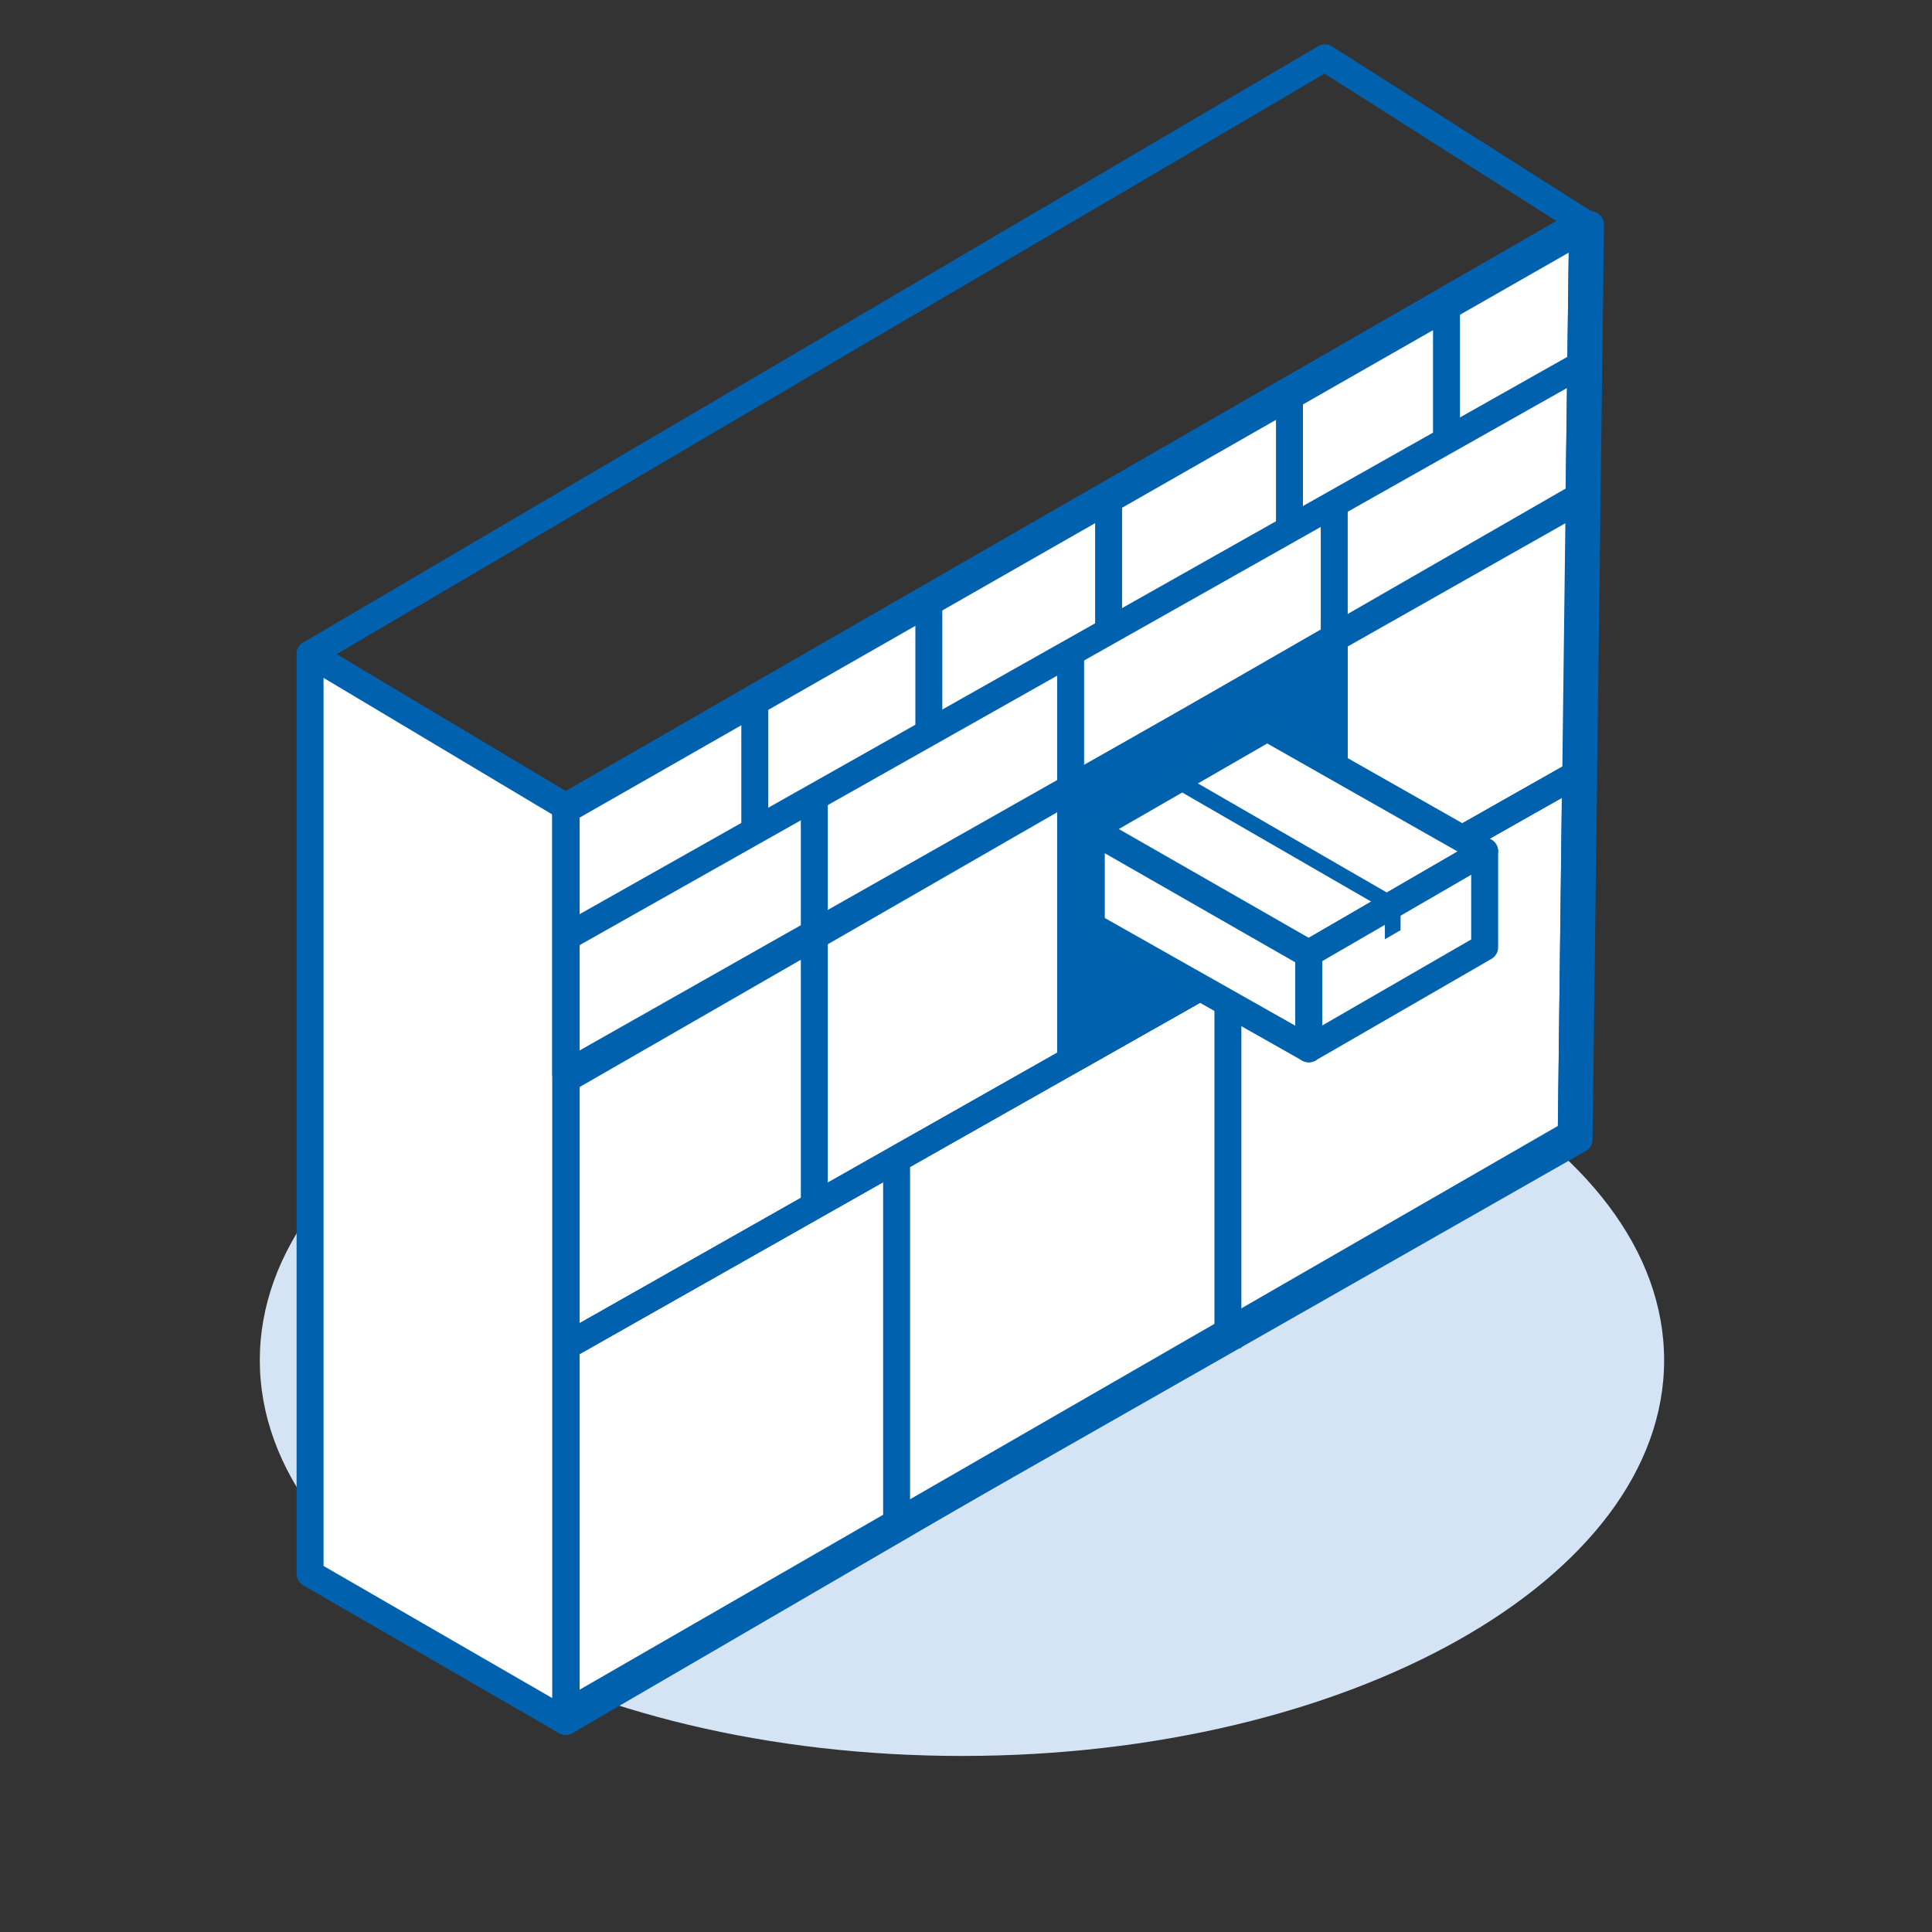 <svg width="215" height="215" viewBox="0 0 215 215" fill="none" xmlns="http://www.w3.org/2000/svg">
<rect x="0" y="0" width="215" height="215" fill="#333333" stroke="none"/>
<mask id="mask0_6_140" style="mask-type:alpha" maskUnits="userSpaceOnUse" x="0" y="0" width="215" height="215">
<rect x="0.176" width="214.56" height="214.56" fill="#D9D9D9"/>
</mask>
<g mask="url(#mask0_6_140)">
<path d="M107.05 195.408C150.205 195.408 185.189 175.691 185.189 151.37C185.189 127.049 150.205 107.333 107.05 107.333C63.895 107.333 28.911 127.049 28.911 151.37C28.911 175.691 63.895 195.408 107.05 195.408Z" fill="#D4E4F4"/>
<path d="M62.954 89.785L34.505 72.792L147.439 6.438L176.115 24.67L62.954 89.785Z" stroke="#0061AF" stroke-width="3" stroke-miterlimit="10" stroke-linejoin="round"/>
<path d="M62.956 191.567V89.785L176.117 24.67L174.853 126.452L62.956 191.567Z" fill="white" stroke="#0061AF" stroke-width="3" stroke-miterlimit="10" stroke-linejoin="round"/>
<path d="M62.956 104.327V89.787L176.117 24.671V40.476L62.956 104.327Z" stroke="#0061AF" stroke-width="3" stroke-miterlimit="10" stroke-linejoin="round"/>
<path d="M62.956 149.843V120.13L176.117 55.015L175.713 85.992L62.956 149.843Z" stroke="#0061AF" stroke-width="3" stroke-miterlimit="10" stroke-linejoin="round"/>
<path d="M62.956 190.657V149.843L175.334 86.194L174.853 126.174L62.956 190.657Z" stroke="#0061AF" stroke-width="3" stroke-miterlimit="10" stroke-linejoin="round"/>
<path d="M99.776 128.427V170.328" stroke="#0061AF" stroke-width="3" stroke-miterlimit="10"/>
<path d="M136.645 108.12V150.022" stroke="#0061AF" stroke-width="3" stroke-miterlimit="10"/>
<path d="M83.997 77.674V92.468" stroke="#0061AF" stroke-width="3" stroke-miterlimit="10" stroke-linejoin="round"/>
<path d="M90.619 88.418V134.062" stroke="#0061AF" stroke-width="3" stroke-miterlimit="10" stroke-linejoin="round"/>
<path d="M119.144 72.084V117.602" stroke="#0061AF" stroke-width="3" stroke-miterlimit="10" stroke-linejoin="round"/>
<path d="M148.478 55.774V101.696" stroke="#0061AF" stroke-width="3" stroke-miterlimit="10" stroke-linejoin="round"/>
<path d="M103.365 66.524V81.317" stroke="#0061AF" stroke-width="3" stroke-miterlimit="10" stroke-linejoin="round"/>
<path d="M123.37 55.015V69.808" stroke="#0061AF" stroke-width="3" stroke-miterlimit="10" stroke-linejoin="round"/>
<path d="M143.496 43.431V58.225" stroke="#0061AF" stroke-width="3" stroke-miterlimit="10" stroke-linejoin="round"/>
<path d="M160.971 34.206V48.999" stroke="#0061AF" stroke-width="3" stroke-miterlimit="10" stroke-linejoin="round"/>
<path d="M34.505 175.13V72.792L62.954 89.785V191.567L34.505 175.13Z" fill="white" stroke="#0061AF" stroke-width="3" stroke-miterlimit="10" stroke-linejoin="round"/>
<path d="M62.956 119.498V89.785L176.117 24.67L175.712 55.647L62.956 119.498Z" stroke="#0061AF" stroke-width="3" stroke-miterlimit="10" stroke-linejoin="round"/>
<path d="M63 191V90.12L177 25L175.726 126.79L63 191Z" stroke="#0061AF" stroke-width="3" stroke-miterlimit="10" stroke-linejoin="round"/>
<path d="M119.17 118.008L119.145 87.79L148.478 71.075V101.42L119.17 118.008Z" fill="#0061AF" stroke="#0061AF" stroke-width="3" stroke-miterlimit="10" stroke-linejoin="round"/>
<path d="M121.445 103.034L141.068 91.958V81.16L121.445 92.413V103.034Z" fill="#B0906E"/>
<path d="M121.445 92.363V103.034L145.645 116.715V106.221L121.445 92.363Z" fill="white" stroke="#0062AD" stroke-width="3" stroke-miterlimit="10" stroke-linejoin="round"/>
<path d="M145.645 106.094L165.218 94.74L141.018 81.009L121.496 92.262L145.645 106.094Z" fill="white" stroke="#0062AD" stroke-width="3" stroke-miterlimit="10" stroke-linejoin="round"/>
<path d="M165.219 94.742L145.646 106.096V116.717L165.219 105.413V94.742Z" fill="white" stroke="#0062AD" stroke-width="3" stroke-miterlimit="10" stroke-linejoin="round"/>
<path d="M154.118 101.188L153.941 101.113L130.07 87.331L131.815 86.319L155.812 100.177L155.838 100.152L154.118 101.188Z" fill="#0062AD"/>
<path d="M154.114 104.525V101.288L155.859 100.277V103.513L154.114 104.525Z" fill="#0062AD"/>
</g>
</svg>
